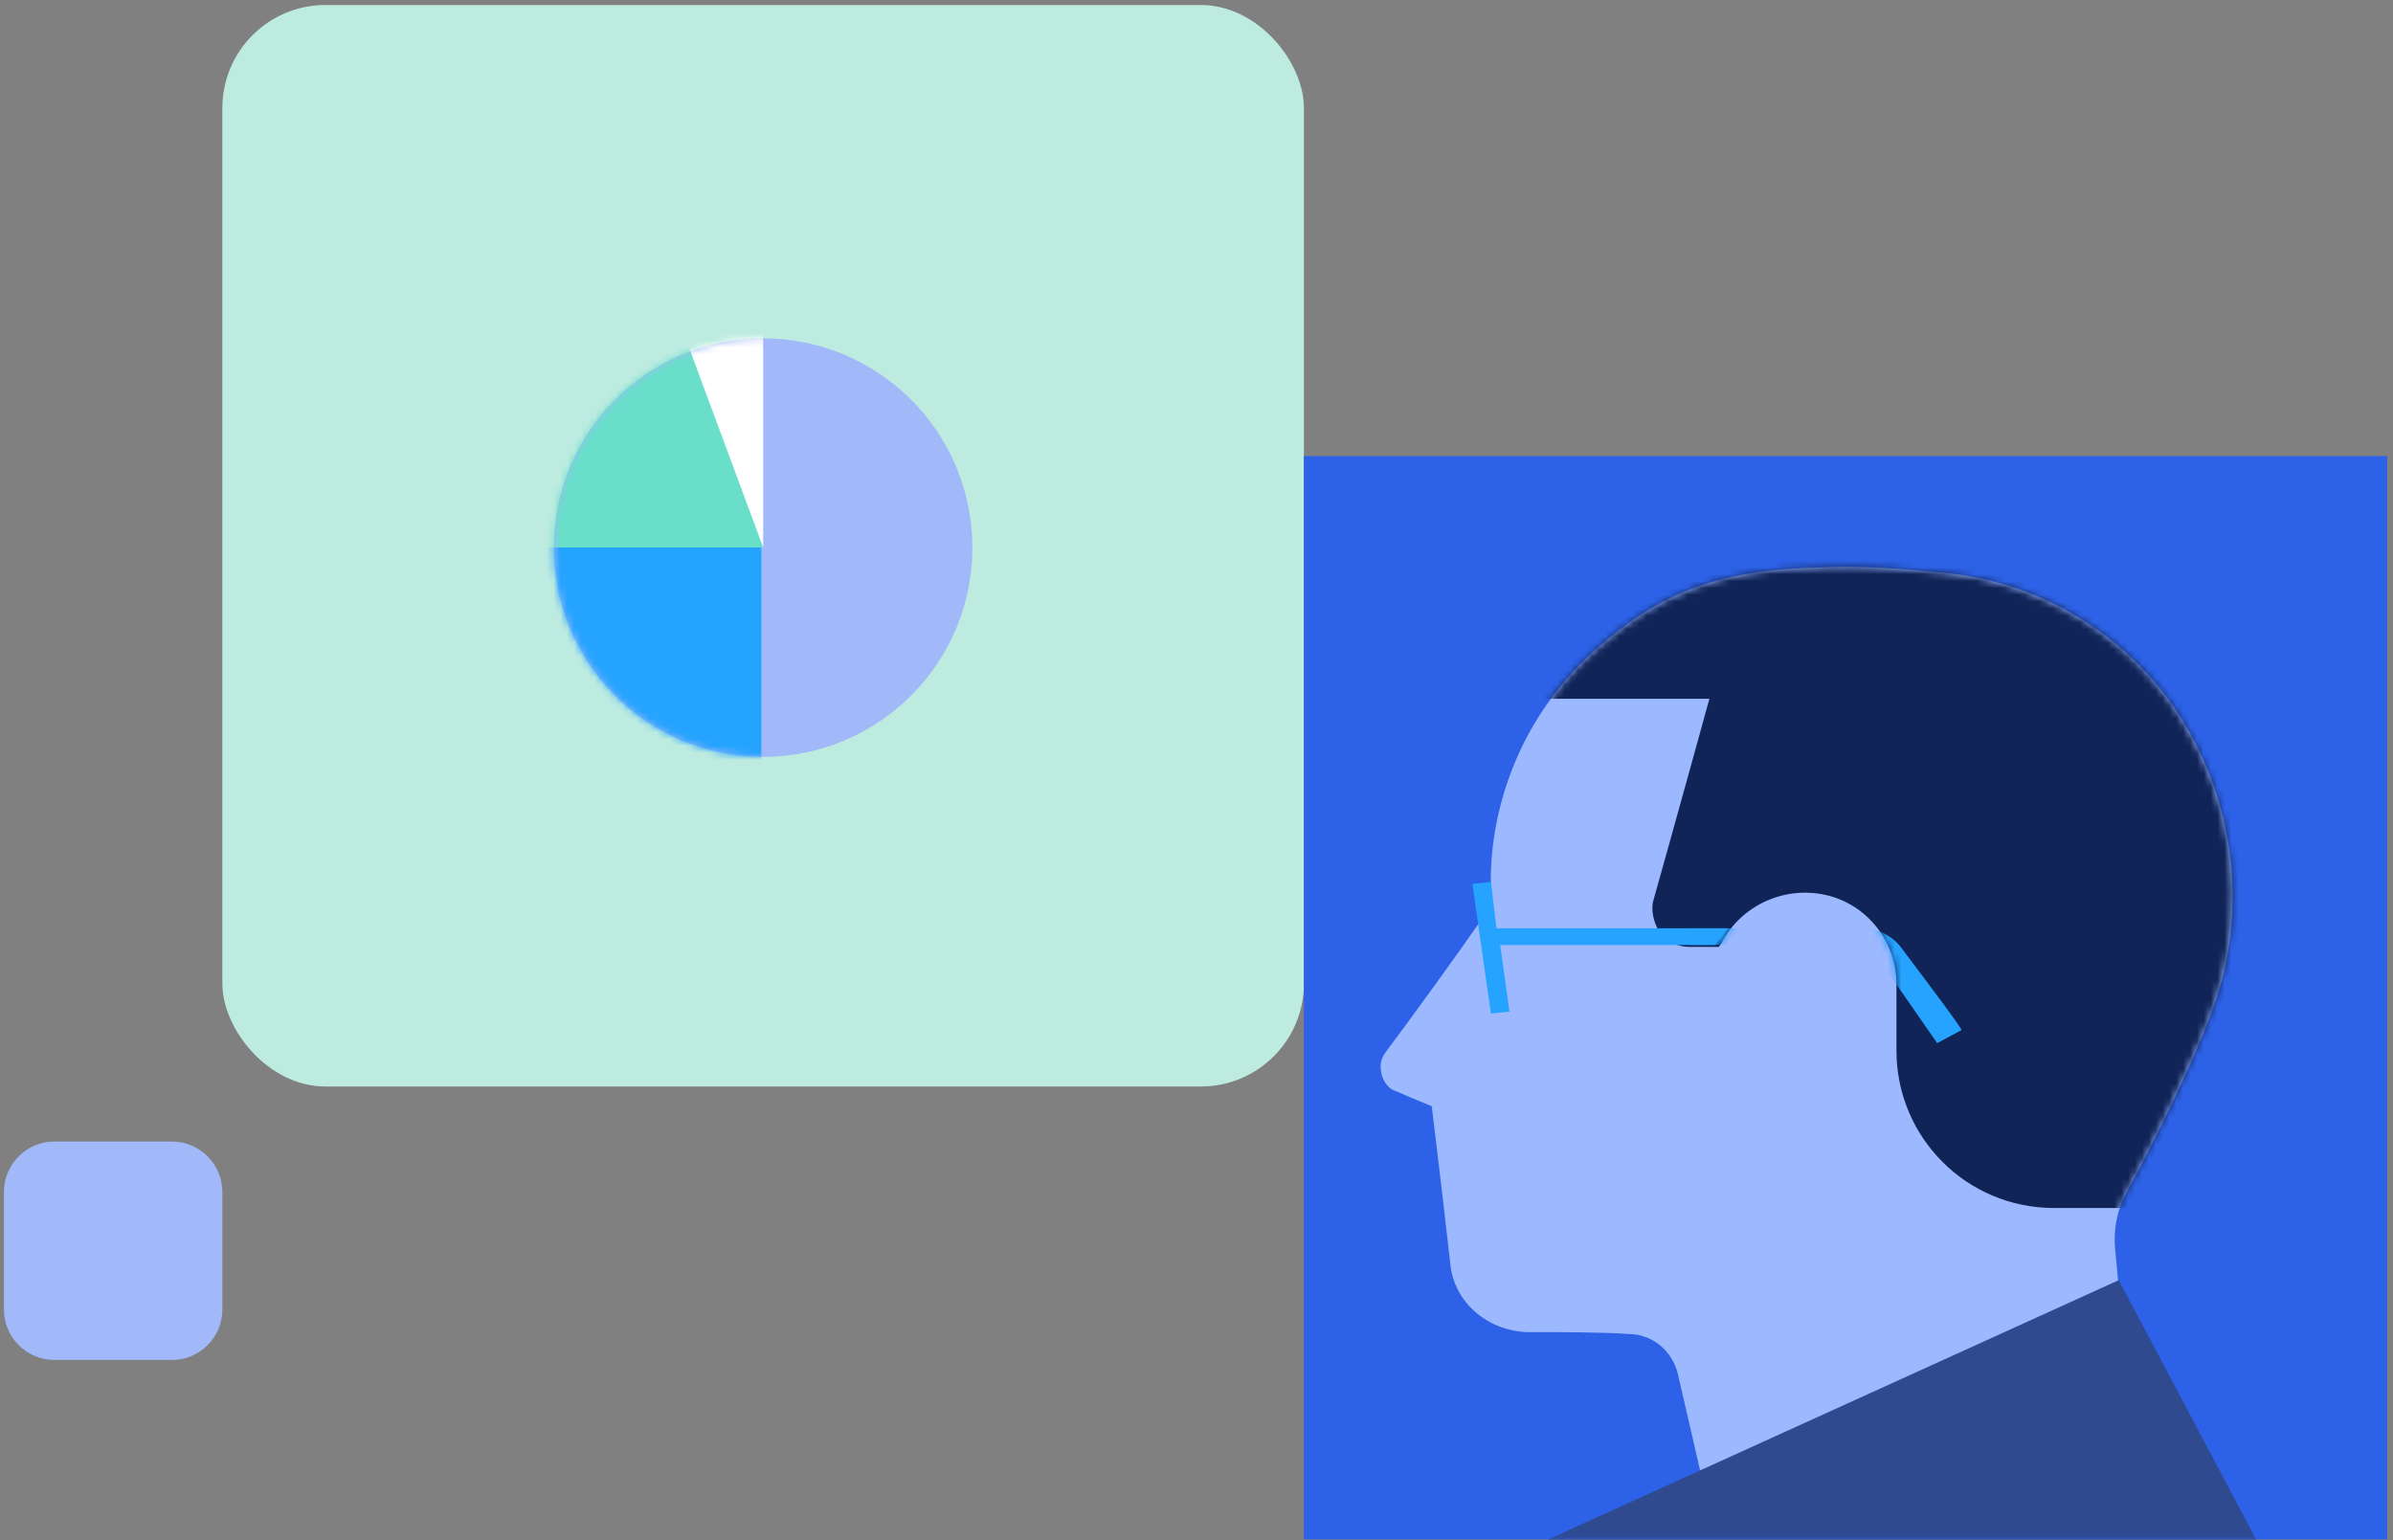 <?xml version="1.0" encoding="UTF-8"?>
<svg xmlns="http://www.w3.org/2000/svg" width="348" height="224" viewBox="0 0 348 224" fill="none">
  <rect x="0" y="0" width="348" height="224" fill="#808080" stroke="none"/>
  <path d="M24.999 166.021H7.91C3.856 166.021 0.57 169.307 0.57 173.361V190.45C0.57 194.503 3.856 197.789 7.91 197.789H24.999C29.052 197.789 32.338 194.503 32.338 190.45V173.361C32.338 169.307 29.052 166.021 24.999 166.021Z" fill="#A1B8F9"></path>
  <rect x="32.336" y="0.729" width="157.288" height="157.288" rx="14.98" fill="#BDEBE0"></rect>
  <path d="M110.973 110.077C94.166 110.077 80.54 96.452 80.54 79.644C80.54 62.836 94.166 49.211 110.973 49.211C127.781 49.211 141.406 62.836 141.406 79.644C141.406 96.452 127.781 110.077 110.973 110.077Z" fill="#A1B8F9"></path>
  <mask id="mask0_1371_5117" style="mask-type:luminance" maskUnits="userSpaceOnUse" x="80" y="49" width="62" height="62">
    <path d="M110.977 110.057C94.169 110.057 80.544 96.432 80.544 79.624C80.544 62.817 94.169 49.191 110.977 49.191C127.785 49.191 141.41 62.817 141.41 79.624C141.41 96.432 127.785 110.057 110.977 110.057Z" fill="white"></path>
  </mask>
  <g mask="url(#mask0_1371_5117)">
    <path fill-rule="evenodd" clip-rule="evenodd" d="M110.984 79.615H69.509L34.767 116.781H110.715V79.615H110.984Z" fill="#25A4FF"></path>
    <path fill-rule="evenodd" clip-rule="evenodd" d="M62.238 79.622H110.984L100.75 41.109L62.238 79.622Z" fill="#69DFCA"></path>
    <path fill-rule="evenodd" clip-rule="evenodd" d="M89.708 22.258H110.984V79.623L89.708 22.258Z" fill="white"></path>
  </g>
  <path d="M189.613 66.328H347.164V223.879H189.613V66.328Z" fill="#2D62E8"></path>
  <mask id="mask1_1371_5117" style="mask-type:luminance" maskUnits="userSpaceOnUse" x="189" y="66" width="159" height="158">
    <path d="M189.613 66.336H347.164V223.887H189.613V66.336Z" fill="white"></path>
  </mask>
  <g mask="url(#mask1_1371_5117)">
    <path fill-rule="evenodd" clip-rule="evenodd" d="M216.828 129.099C216.828 130.715 216.289 132.331 215.481 133.678C212.519 137.987 205.516 147.682 201.476 153.069C200.669 154.146 200.669 155.223 200.938 156.3C201.207 157.378 202.015 158.455 203.092 158.724C205.516 159.802 208.209 160.879 208.209 160.879C208.209 160.879 209.825 174.075 210.903 183.771C211.441 189.427 216.289 193.466 221.945 193.736C226.792 193.736 232.717 193.736 236.757 194.005C240.258 194.005 243.221 196.429 244.029 199.93C246.183 209.356 250.223 226.862 250.223 226.862L311.089 222.014C311.089 222.014 308.665 192.658 307.588 181.616C307.319 178.923 307.857 175.961 309.204 173.537C312.705 167.073 319.438 153.877 322.4 144.989C326.71 131.523 324.824 116.711 317.283 104.591C309.742 92.472 296.815 84.662 282.811 83.315C276.886 82.776 270.961 82.238 265.305 82.507C250.223 82.776 241.605 86.008 232.179 94.357C217.905 107.015 216.558 123.174 216.828 129.099Z" fill="#9CB8FF"></path>
    <mask id="mask2_1371_5117" style="mask-type:luminance" maskUnits="userSpaceOnUse" x="200" y="82" width="125" height="145">
      <path d="M216.82 129.093C216.82 130.709 216.281 132.325 215.473 133.672C212.511 137.981 205.508 147.676 201.469 153.063C200.661 154.14 200.661 155.217 200.93 156.295C201.199 157.372 202.007 158.449 203.085 158.718C205.508 159.796 208.202 160.873 208.202 160.873C208.202 160.873 209.818 174.07 210.895 183.765C211.433 189.421 216.281 193.46 221.937 193.73C226.785 193.73 232.71 193.73 236.749 193.999C240.251 193.999 243.213 196.423 244.021 199.924C246.176 209.35 250.215 226.856 250.215 226.856L311.081 222.008C311.081 222.008 308.657 192.653 307.58 181.61C307.311 178.917 307.849 175.955 309.196 173.531C312.697 167.067 319.43 153.871 322.393 144.983C326.702 131.517 324.817 116.705 317.276 104.585C309.735 92.466 296.807 84.656 282.803 83.309C276.878 82.771 270.953 82.232 265.297 82.501C250.215 82.771 241.597 86.002 232.171 94.351C217.897 107.009 216.551 123.168 216.82 129.093Z" fill="white"></path>
    </mask>
    <g mask="url(#mask2_1371_5117)">
      <path fill-rule="evenodd" clip-rule="evenodd" d="M202.806 83.042L212.501 101.625H248.59C248.59 101.625 243.473 120.208 240.51 130.712C239.972 132.328 240.51 134.213 241.318 135.559C242.396 136.906 244.011 137.714 245.627 137.714C247.782 137.714 249.667 137.714 249.936 137.714C249.936 137.714 250.206 137.445 250.475 136.906C253.438 131.52 259.632 128.826 265.557 130.173C271.482 131.52 275.791 136.906 275.791 143.1C275.791 146.601 275.791 149.833 275.791 152.796C275.791 165.454 286.025 175.688 298.683 175.688C310.533 175.688 322.652 175.688 322.652 175.688L362.242 122.363L311.341 52.609L213.578 53.956L202.806 83.042Z" fill="#102458"></path>
      <mask id="mask3_1371_5117" style="mask-type:luminance" maskUnits="userSpaceOnUse" x="202" y="52" width="161" height="124">
        <path d="M202.806 83.027L212.501 101.61H248.59C248.59 101.61 243.473 120.193 240.51 130.696C239.972 132.312 240.51 134.197 241.318 135.544C242.396 136.89 244.011 137.698 245.627 137.698C247.782 137.698 249.667 137.698 249.936 137.698C249.936 137.698 250.206 137.429 250.475 136.89C253.438 131.504 259.632 128.811 265.557 130.157C271.482 131.504 275.791 136.89 275.791 143.085C275.791 146.586 275.791 149.818 275.791 152.78C275.791 165.438 286.025 175.672 298.683 175.672C310.533 175.672 322.652 175.672 322.652 175.672L362.242 122.347L311.341 52.594L213.578 53.94L202.806 83.027Z" fill="white"></path>
      </mask>
      <g mask="url(#mask3_1371_5117)">
        <path fill-rule="evenodd" clip-rule="evenodd" d="M276.597 137.978C275.251 136.093 273.096 135.016 270.672 135.016C262.862 135.016 245.626 135.016 245.626 135.016V137.439H270.403C271.211 137.439 272.288 137.978 272.558 138.517C274.982 142.018 281.714 151.713 281.714 151.713L285.216 149.828C285.754 150.097 279.829 142.287 276.597 137.978Z" fill="#25A3FF"></path>
      </g>
    </g>
    <path fill-rule="evenodd" clip-rule="evenodd" d="M218.163 137.432H249.404L251.289 135.008H217.624L216.816 128.275L214.123 128.545L216.816 147.397L219.51 147.128L218.163 137.432Z" fill="#25A3FF"></path>
    <path fill-rule="evenodd" clip-rule="evenodd" d="M308.118 186.18L225.168 223.884L235.672 234.657L339.359 245.16L308.118 186.18Z" fill="#2F4A8F"></path>
  </g>
</svg>
